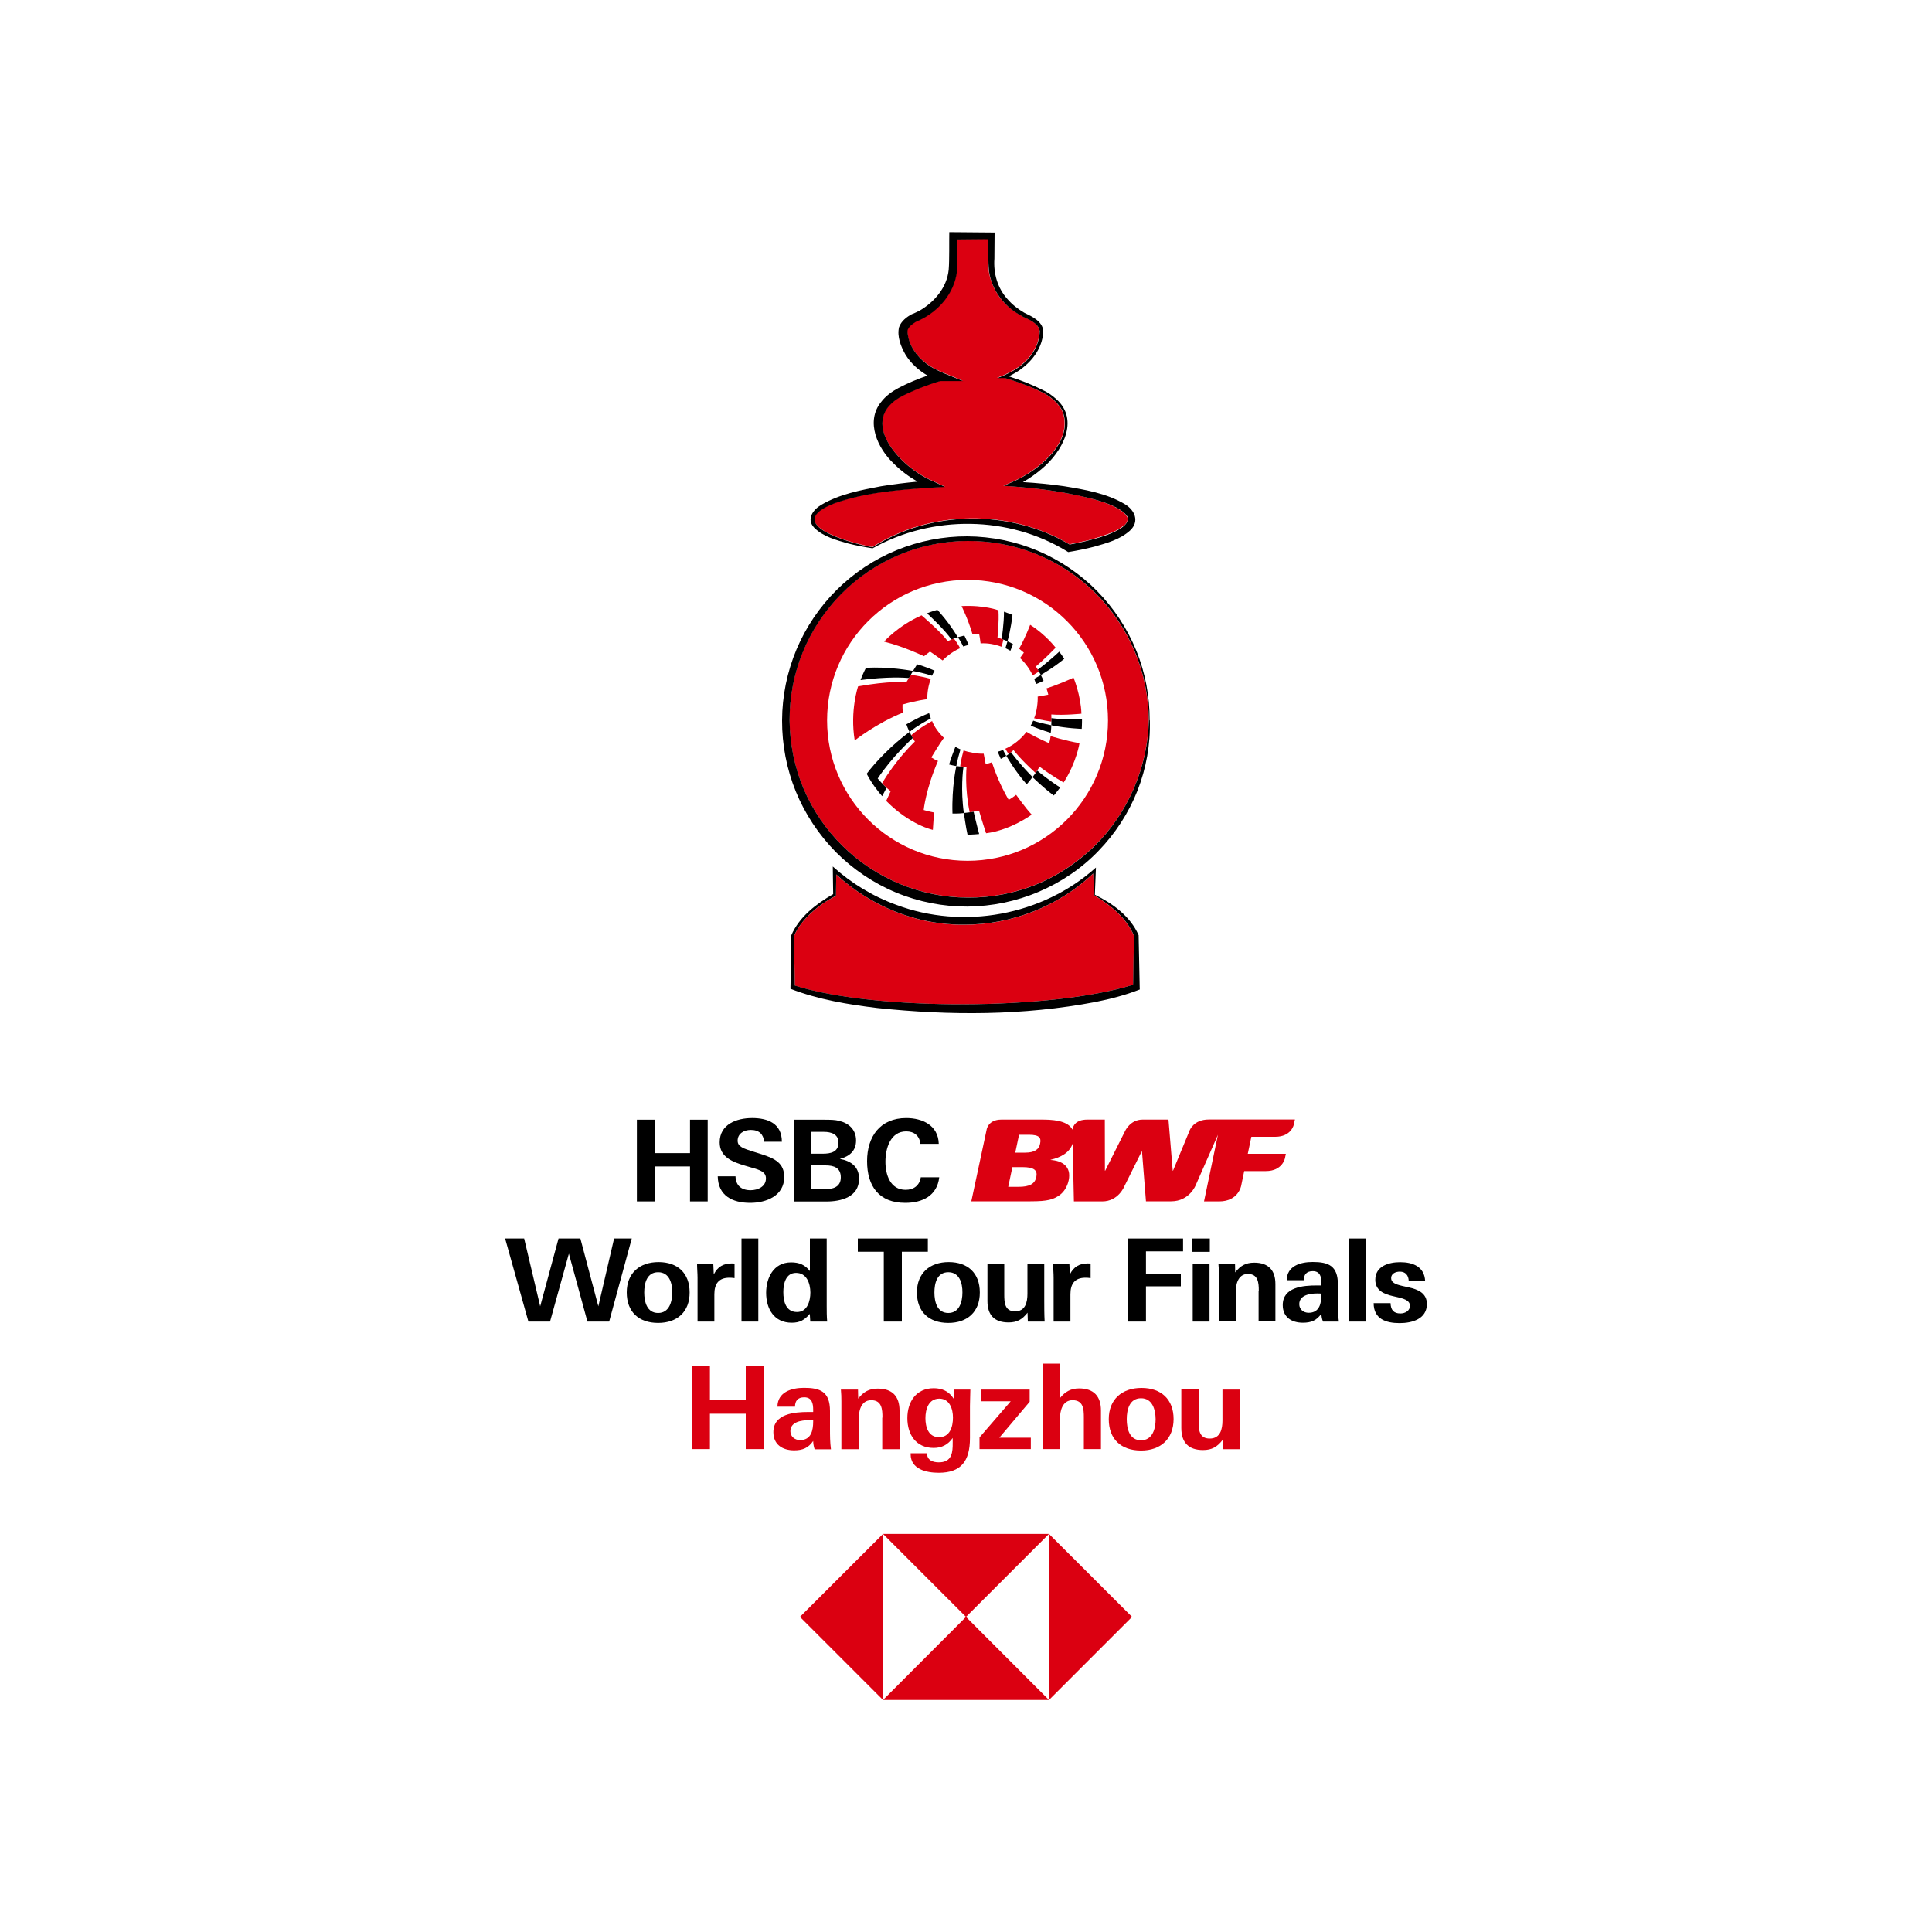 <?xml version="1.0" encoding="utf-8"?>
<!-- Generator: Adobe Illustrator 28.0.0, SVG Export Plug-In . SVG Version: 6.00 Build 0)  -->
<svg version="1.1" id="Layer_1" xmlns="http://www.w3.org/2000/svg" xmlns:xlink="http://www.w3.org/1999/xlink" x="0px" y="0px"
	 viewBox="0 0 200 200" style="enable-background:new 0 0 200 200;" xml:space="preserve">
<style type="text/css">
	.st0{fill:#FFFFFF;}
	.st1{fill:none;}
	.st2{fill:#DB0011;}
</style>
<rect class="st0" width="200" height="200"/>
<g>
	<rect x="28.27" y="0" class="st1" width="143.45" height="200"/>
	<g>
		<g>
			<rect x="91.41" y="158.79" class="st0" width="17.19" height="17.19"/>
			<g>
				<polygon class="st2" points="117.19,167.38 108.59,158.79 108.59,175.98 				"/>
			</g>
			<g>
				<polygon class="st2" points="100,167.38 108.59,158.79 91.41,158.79 				"/>
			</g>
			<g>
				<polygon class="st2" points="82.81,167.38 91.41,175.98 91.41,158.79 				"/>
			</g>
			<g>
				<polygon class="st2" points="100,167.38 91.41,175.98 108.59,175.98 				"/>
			</g>
		</g>
		<g>
			<g>
				<path class="st2" d="M100.55,124.36h6.13c1.8,0,2.37-0.19,3.02-0.65c0.44-0.32,0.79-0.87,0.93-1.53c0.3-1.46-0.71-2.03-1.87-2.1
					v-0.02c1.05-0.25,1.95-0.72,2.28-1.67l0.13,5.98h2.93c1.68,0,2.29-1.56,2.29-1.56l1.79-3.6h0.04l0.41,5.15h2.61
					c1.89,0,2.54-1.67,2.54-1.67l2.3-5.22l-1.44,6.9h1.56c2.02,0,2.29-1.64,2.29-1.64l0.31-1.5h2.24c1.73,0,1.98-1.34,1.98-1.34
					l0.09-0.45h-3.94l0.37-1.76h2.47c1.69,0,1.93-1.28,1.93-1.28l0.11-0.51h-7.28h-0.37h-1.27c-1.6,0-1.99,1.16-1.99,1.16
					l-1.71,4.14h-0.03l-0.44-5.29h-2.69c-1.29,0-1.81,1.2-1.81,1.2l-2.05,4.09h-0.03l-0.01-5.29h-1.82c-1.21,0-1.47,0.66-1.53,1.04
					c-0.35-0.68-1.31-1.04-3.03-1.04h-4.33c-1.41,0-1.53,1.07-1.53,1.07L100.55,124.36z M105.1,119.32l0.39-1.85h1.03
					c1.09,0,1.28,0.32,1.15,0.92c-0.11,0.56-0.52,0.93-1.53,0.93H105.1z M104.37,122.86l0.43-2.04h1.04c1.21,0,1.58,0.32,1.44,1.02
					c-0.15,0.7-0.66,1.02-1.87,1.02H104.37z"/>
			</g>
			<polygon points="71.43,120.75 67.77,120.75 67.77,124.37 65.93,124.37 65.93,115.91 67.77,115.91 67.77,119.37 71.43,119.37 
				71.43,115.91 73.26,115.91 73.26,124.37 71.43,124.37 			"/>
			<path d="M77.66,124.52c-1.83,0-3.32-0.73-3.36-2.75h1.84c0.02,0.9,0.55,1.44,1.56,1.44c0.75,0,1.59-0.37,1.59-1.22
				c0-0.66-0.57-0.87-1.52-1.13l-0.61-0.18c-1.33-0.39-2.66-0.9-2.66-2.42c0-1.88,1.75-2.52,3.36-2.52c1.65,0,3.07,0.57,3.08,2.45
				H79.1c-0.07-0.77-0.51-1.22-1.38-1.22c-0.68,0-1.36,0.36-1.36,1.11c0,0.62,0.56,0.81,1.76,1.18l0.7,0.22
				c1.45,0.46,2.36,0.96,2.36,2.36C81.19,123.79,79.32,124.52,77.66,124.52"/>
			<path d="M82.22,115.91h2.94c0.92,0,1.3,0.02,1.66,0.11c1.03,0.23,1.8,0.9,1.8,2.04c0,1.09-0.69,1.65-1.68,1.91
				c1.15,0.21,1.99,0.8,1.99,2.05c0,1.92-1.9,2.36-3.38,2.36h-3.32V115.91z M85.17,119.43c0.81,0,1.63-0.16,1.63-1.15
				c0-0.88-0.77-1.11-1.51-1.11H84v2.26H85.17z M85.34,123.11c0.85,0,1.7-0.2,1.7-1.23c0-1.01-0.73-1.24-1.59-1.24H84v2.47H85.34z"
				/>
			<path d="M93.71,124.52c-2.73,0-3.95-1.74-3.95-4.32c0-2.55,1.36-4.46,4.05-4.46c1.68,0,3.32,0.75,3.37,2.67h-1.9
				c-0.09-0.84-0.65-1.29-1.47-1.29c-1.65,0-2.15,1.78-2.15,3.14c0,1.35,0.5,2.91,2.09,2.91c0.83,0,1.44-0.44,1.57-1.3h1.91
				C97.01,123.8,95.47,124.52,93.71,124.52"/>
		</g>
		<g>
			<polygon points="60.81,136.81 58.89,129.78 56.94,136.81 54.7,136.81 52.29,128.21 54.26,128.21 55.92,135.23 57.82,128.21 
				60.08,128.21 61.94,135.23 63.57,128.21 65.4,128.21 63.06,136.81 			"/>
			<path d="M68.13,136.95c-2,0-3.25-1.14-3.25-3.16c0-2,1.34-3.14,3.29-3.14c1.97,0,3.22,1.14,3.22,3.14
				C71.4,135.79,70.11,136.95,68.13,136.95 M68.13,131.7c-1.17,0-1.44,1.14-1.44,2.1c0,0.95,0.27,2.12,1.44,2.12
				c1.15,0,1.46-1.17,1.46-2.12C69.6,132.84,69.29,131.7,68.13,131.7"/>
			<path d="M75.51,132.27c-1.12,0-1.56,0.64-1.56,1.71v2.83h-1.74v-4.53c0-0.48-0.05-0.96-0.05-1.46h1.68l0.05,1.11
				c0.39-0.79,0.99-1.14,1.86-1.14c0.1,0,0.18,0,0.29,0.01v1.51C75.84,132.28,75.67,132.27,75.51,132.27"/>
			<rect x="76.76" y="128.21" width="1.74" height="8.6"/>
			<path d="M83.83,136.01c-0.54,0.63-1.02,0.92-1.87,0.92c-1.83,0-2.65-1.44-2.65-3.1c0-1.51,0.74-3.15,2.59-3.15
				c0.83,0,1.43,0.25,1.94,0.9v-3.37h1.74v6.99c0,0.52,0,1.07,0.05,1.61h-1.75L83.83,136.01z M82.41,131.77
				c-1.07,0-1.32,1.11-1.32,1.99c0,0.95,0.25,2.06,1.42,2.06c1.07,0,1.38-1.15,1.38-2.02C83.88,132.85,83.51,131.77,82.41,131.77"/>
			<polygon points="93.36,136.81 91.49,136.81 91.49,129.58 88.8,129.58 88.8,128.21 96.05,128.21 96.05,129.58 93.36,129.58 			"/>
			<path d="M98.17,136.95c-2,0-3.25-1.14-3.25-3.16c0-2,1.34-3.14,3.29-3.14c1.97,0,3.22,1.14,3.22,3.14
				C101.44,135.79,100.15,136.95,98.17,136.95 M98.17,131.7c-1.17,0-1.44,1.14-1.44,2.1c0,0.95,0.27,2.12,1.44,2.12
				c1.15,0,1.46-1.17,1.46-2.12C99.64,132.84,99.33,131.7,98.17,131.7"/>
			<path d="M106.37,135.89c-0.54,0.69-1.08,1.01-1.96,1.01c-1.48,0-2.19-0.77-2.19-2.21v-3.88h1.74V134c0,0.83,0.04,1.75,1.12,1.75
				c1.08,0,1.28-0.96,1.28-1.83v-3.1h1.74v3.78c0,0.74,0,1.46,0.04,2.21h-1.74L106.37,135.89z"/>
			<path d="M112.37,132.27c-1.12,0-1.56,0.64-1.56,1.71v2.83h-1.74v-4.53c0-0.48-0.05-0.96-0.05-1.46h1.68l0.05,1.11
				c0.39-0.79,0.99-1.14,1.86-1.14c0.1,0,0.18,0,0.29,0.01v1.51C112.71,132.28,112.54,132.27,112.37,132.27"/>
			<polygon points="118.63,131.84 122.24,131.84 122.24,133.16 118.63,133.16 118.63,136.81 116.8,136.81 116.8,128.21 
				122.47,128.21 122.47,129.54 118.63,129.54 			"/>
			<path d="M123.43,128.21h1.81v1.38h-1.81V128.21z M123.47,130.8h1.74v6.01h-1.74V130.8z"/>
			<path d="M130.31,133.63c0-0.83-0.06-1.75-1.13-1.75c-1.09,0-1.26,1.22-1.26,1.9v3.02h-1.74v-4.82c0-0.38-0.01-0.77-0.05-1.18
				h1.72l0.02,0.92c0.53-0.69,1.09-1.01,1.97-1.01c1.46,0,2.19,0.78,2.19,2.21v3.88h-1.74V133.63z"/>
			<path d="M136.79,135.99c-0.49,0.71-1.07,0.94-1.91,0.94c-1.17,0-2.09-0.57-2.09-1.83c0-1.87,2.13-2.03,3.52-2.03h0.49v-0.23
				c0-0.63-0.13-1.25-0.9-1.25c-0.67,0-0.93,0.38-0.93,0.94h-1.77c0.02-1.48,1.42-1.89,2.68-1.89c1.62,0,2.62,0.37,2.62,2.33v1.78
				c0,0.68,0,1.36,0.1,2.06h-1.64C136.84,136.54,136.8,136.28,136.79,135.99 M136.79,133.91c-0.17,0-0.29-0.01-0.45-0.01
				c-0.74,0-1.84,0.17-1.84,1.11c0,0.55,0.45,0.89,0.97,0.89c1.12,0,1.32-0.97,1.32-1.88V133.91z"/>
			<rect x="139.62" y="128.21" width="1.74" height="8.6"/>
			<path d="M144.89,136.97c-1.42,0-2.69-0.43-2.69-2.07h1.75c0.02,0.69,0.31,1.07,1.02,1.07c0.48,0,0.99-0.27,0.99-0.8
				c0-0.45-0.43-0.68-1.14-0.85l-0.65-0.15c-0.89-0.21-1.8-0.57-1.8-1.69c0-1.43,1.43-1.82,2.57-1.82c1.32,0,2.51,0.46,2.59,1.94
				h-1.7c-0.02-0.57-0.33-0.96-0.92-0.96c-0.42,0-0.9,0.19-0.9,0.67c0,0.45,0.43,0.64,1.15,0.81l0.68,0.15
				c0.93,0.21,1.87,0.58,1.87,1.72C147.71,136.55,146.17,136.97,144.89,136.97"/>
		</g>
		<g>
			<g>
				<path class="st2" d="M84.18,149.17c-0.5,0.73-1.1,0.97-1.97,0.97c-1.2,0-2.15-0.59-2.15-1.88c0-1.92,2.19-2.09,3.62-2.09h0.5
					v-0.23c0-0.65-0.13-1.29-0.93-1.29c-0.68,0-0.95,0.39-0.95,0.97h-1.82c0.02-1.52,1.46-1.95,2.75-1.95c1.66,0,2.69,0.38,2.69,2.4
					v1.84c0,0.7,0,1.39,0.1,2.12h-1.69C84.23,149.73,84.19,149.46,84.18,149.17 M84.18,147.03c-0.17,0-0.29-0.01-0.46-0.01
					c-0.76,0-1.9,0.17-1.9,1.14c0,0.56,0.47,0.92,1,0.92c1.15,0,1.36-1,1.36-1.93V147.03z"/>
			</g>
			<g>
				<path class="st2" d="M91.35,146.75c0-0.86-0.06-1.8-1.16-1.8c-1.13,0-1.3,1.26-1.3,1.96v3.11H87.1v-4.96
					c0-0.39-0.01-0.79-0.05-1.21h1.77l0.02,0.94c0.55-0.71,1.13-1.04,2.03-1.04c1.51,0,2.25,0.81,2.25,2.28v3.99h-1.79V146.75z"/>
			</g>
			<path class="st2" d="M100.41,145.56v3.3c0,2.42-0.94,3.6-3.24,3.6c-1.26,0-2.9-0.36-2.9-1.92v-0.1h1.69
				c0.01,0.72,0.6,0.94,1.22,0.94c1.16,0,1.41-0.72,1.44-1.66c0.01-0.28,0-0.56,0-0.86c-0.48,0.7-1.14,1.03-1.97,1.03
				c-1.82,0-2.72-1.38-2.72-3.08c0-1.7,0.91-3.1,2.73-3.1c0.88,0,1.57,0.32,2.06,1.08v-0.94h1.73
				C100.44,144.53,100.41,145.17,100.41,145.56 M97.24,144.79c-1.11,0-1.44,1.09-1.44,2.02c0,0.93,0.31,1.97,1.41,1.97
				c1.13,0,1.44-1.09,1.44-2.03C98.65,145.85,98.3,144.79,97.24,144.79"/>
			<g>
				<polygon class="st2" points="101.4,148.8 104.63,145.06 101.53,145.06 101.53,143.85 106.59,143.85 106.59,145.11 
					103.45,148.83 106.71,148.83 106.71,150.01 101.4,150.01 				"/>
			</g>
			<g>
				<path class="st2" d="M112.2,146.72c0-0.86-0.06-1.77-1.17-1.77c-1.11,0-1.3,1.24-1.3,1.87v3.19h-1.79v-8.85h1.79v3.57
					c0.53-0.67,1.14-1,1.98-1c1.51,0,2.26,0.81,2.26,2.29v3.99h-1.77V146.72z"/>
			</g>
			<path class="st2" d="M118.12,150.16c-2.06,0-3.34-1.17-3.34-3.25c0-2.06,1.38-3.23,3.39-3.23c2.03,0,3.32,1.18,3.32,3.23
				C121.48,148.96,120.15,150.16,118.12,150.16 M118.12,144.75c-1.2,0-1.48,1.18-1.48,2.17c0,0.98,0.28,2.18,1.48,2.18
				c1.19,0,1.51-1.2,1.51-2.18C119.62,145.93,119.3,144.75,118.12,144.75"/>
			<g>
				<path class="st2" d="M126.56,149.07c-0.55,0.71-1.11,1.04-2.02,1.04c-1.52,0-2.25-0.8-2.25-2.28v-3.99h1.79v3.28
					c0,0.86,0.04,1.8,1.15,1.8c1.11,0,1.32-0.99,1.32-1.88v-3.19h1.79v3.89c0,0.76,0,1.5,0.04,2.28h-1.79L126.56,149.07z"/>
			</g>
			<g>
				<polygon class="st2" points="77.2,146.35 73.49,146.35 73.49,150.01 71.63,150.01 71.63,141.44 73.49,141.44 73.49,144.95 
					77.2,144.95 77.2,141.44 79.06,141.44 79.06,150.01 77.2,150.01 				"/>
			</g>
		</g>
		<g>
			<g>
				<g>
					<path class="st2" d="M107.29,57.36c-2.26-0.92-4.69-1.38-7.13-1.37c-2.43,0.01-4.86,0.5-7.09,1.44
						c-2.24,0.94-4.28,2.32-5.99,4.05c-1.7,1.72-3.07,3.78-3.98,6.02c-0.92,2.24-1.38,4.65-1.37,7.07c0.02,2.41,0.51,4.82,1.44,7.04
						c0.93,2.22,2.31,4.24,4.02,5.93c3.41,3.39,8.16,5.37,12.97,5.37c2.4,0.02,4.81-0.43,7.04-1.33c2.24-0.9,4.28-2.26,6.02-3.93
						c3.49-3.36,5.58-8.15,5.7-13.07c-0.02-2.46-0.52-4.91-1.47-7.16c-0.95-2.26-2.35-4.32-4.09-6.04
						C111.62,59.65,109.55,58.28,107.29,57.36z"/>
				</g>
				<path d="M118.93,74.57c-0.02-2.46-0.52-4.91-1.47-7.16c-0.95-2.26-2.35-4.32-4.09-6.04c-1.74-1.72-3.82-3.09-6.07-4
					c-2.26-0.92-4.69-1.38-7.13-1.37c-2.43,0.01-4.86,0.5-7.09,1.44c-2.24,0.94-4.28,2.32-5.99,4.05c-1.7,1.72-3.07,3.78-3.98,6.02
					c-0.92,2.24-1.38,4.65-1.37,7.07c0.02,2.41,0.51,4.82,1.44,7.04c0.93,2.22,2.31,4.24,4.02,5.93c3.41,3.39,8.16,5.37,12.97,5.37
					c2.4,0.02,4.81-0.43,7.04-1.33c2.24-0.9,4.28-2.26,6.02-3.93C116.72,84.27,118.81,79.49,118.93,74.57h0.1
					c0.07,2.47-0.37,4.96-1.28,7.28c-0.92,2.32-2.3,4.45-4.05,6.25c-1.74,1.81-3.87,3.24-6.18,4.22c-2.32,0.99-4.83,1.5-7.36,1.53
					c-2.52,0.01-5.05-0.48-7.39-1.45c-2.34-0.97-4.47-2.41-6.25-4.2c-1.77-1.8-3.19-3.94-4.14-6.27c-0.95-2.33-1.43-4.85-1.42-7.36
					c0.01-2.51,0.52-5.02,1.49-7.33c0.97-2.31,2.4-4.43,4.18-6.19c1.78-1.76,3.9-3.17,6.22-4.11c2.31-0.95,4.81-1.43,7.3-1.42
					c2.49,0.02,4.98,0.52,7.27,1.49c2.29,0.97,4.39,2.39,6.13,4.15c1.74,1.77,3.13,3.87,4.07,6.17c0.94,2.29,1.4,4.77,1.39,7.24
					H118.93z"/>
			</g>
			<g>
				<path class="st2" d="M116.43,54.34c0.02-0.02,0.04-0.04,0.06-0.06c0.02-0.02,0.03-0.04,0.05-0.06c0.02-0.02,0.03-0.04,0.05-0.07
					c0.01-0.02,0.02-0.04,0.04-0.06c0.01-0.02,0.03-0.05,0.04-0.07c0.01-0.02,0.02-0.04,0.02-0.07c0.01-0.02,0.02-0.05,0.02-0.07
					c0.01-0.02,0.01-0.04,0.01-0.07c0-0.02,0.01-0.05,0.01-0.07c0-0.02,0-0.05,0-0.07c0-0.02,0-0.05,0-0.07c0-0.01,0-0.02-0.01-0.02
					c-0.01-0.02-0.03-0.05-0.04-0.07c-0.01-0.02-0.03-0.05-0.04-0.07c-0.02-0.02-0.04-0.05-0.05-0.07
					c-0.02-0.02-0.03-0.04-0.05-0.07c-0.02-0.02-0.04-0.05-0.06-0.07c-0.02-0.02-0.04-0.04-0.06-0.06
					c-0.02-0.02-0.05-0.04-0.07-0.07c-0.02-0.02-0.04-0.04-0.07-0.06c-0.03-0.02-0.05-0.04-0.08-0.06
					c-0.02-0.02-0.05-0.04-0.07-0.06c-0.03-0.02-0.06-0.04-0.09-0.06c-0.03-0.02-0.05-0.04-0.08-0.06c-0.03-0.02-0.06-0.04-0.1-0.06
					c-0.03-0.02-0.06-0.04-0.09-0.05c-0.03-0.02-0.07-0.04-0.1-0.06c-0.03-0.02-0.06-0.04-0.09-0.05c-0.04-0.02-0.07-0.04-0.11-0.06
					c-0.03-0.02-0.06-0.03-0.09-0.05c-0.04-0.02-0.08-0.04-0.12-0.06c-0.03-0.02-0.06-0.03-0.1-0.05c-0.04-0.02-0.08-0.04-0.12-0.05
					c-0.03-0.02-0.07-0.03-0.1-0.05c-0.04-0.02-0.08-0.03-0.12-0.05c-0.04-0.01-0.07-0.03-0.11-0.04c-0.04-0.02-0.08-0.03-0.13-0.05
					c-0.04-0.01-0.07-0.03-0.11-0.04c-0.04-0.02-0.09-0.03-0.13-0.05c-0.04-0.01-0.08-0.03-0.11-0.04
					c-0.04-0.02-0.09-0.03-0.13-0.04c-0.04-0.01-0.08-0.03-0.12-0.04c-0.04-0.01-0.09-0.03-0.13-0.04
					c-0.04-0.01-0.08-0.03-0.12-0.04c-0.05-0.01-0.09-0.03-0.14-0.04c-0.04-0.01-0.08-0.02-0.12-0.04
					c-0.05-0.01-0.09-0.03-0.14-0.04c-0.04-0.01-0.08-0.02-0.12-0.03c-0.05-0.01-0.09-0.02-0.14-0.04
					c-0.04-0.01-0.08-0.02-0.12-0.03c-0.05-0.01-0.09-0.02-0.14-0.04c-0.04-0.01-0.08-0.02-0.12-0.03
					c-0.04-0.01-0.08-0.02-0.13-0.03c-0.04-0.01-0.09-0.02-0.13-0.03c-0.04-0.01-0.08-0.02-0.11-0.03
					c-0.05-0.01-0.09-0.02-0.14-0.03c-0.04-0.01-0.08-0.02-0.12-0.03c-0.04-0.01-0.08-0.02-0.13-0.03
					c-0.04-0.01-0.08-0.02-0.12-0.03c-0.04-0.01-0.08-0.02-0.12-0.03c-0.07-0.02-0.14-0.03-0.21-0.04c-0.01,0-0.02,0-0.02,0
					c-0.04-0.01-0.09-0.02-0.13-0.03c-0.11-0.02-0.22-0.05-0.33-0.07c-0.02,0-0.04-0.01-0.06-0.01c-0.09-0.02-0.18-0.04-0.27-0.05
					c-0.1-0.02-0.19-0.04-0.28-0.05c-0.13-0.02-0.25-0.05-0.35-0.07c-2.02-0.36-4.11-0.55-6.17-0.7l0.96-0.42
					c2.54-1.11,6.2-3.96,5.21-7.1c-0.34-0.99-1.49-1.85-2.23-2.18c-0.13-0.07-0.27-0.13-0.41-0.2c-0.06-0.03-0.13-0.06-0.19-0.09
					c-0.09-0.04-0.18-0.08-0.27-0.12c-0.07-0.03-0.14-0.06-0.2-0.09c-0.09-0.04-0.18-0.08-0.27-0.11c-0.07-0.03-0.14-0.06-0.21-0.08
					c-0.09-0.04-0.18-0.07-0.27-0.11c-0.07-0.03-0.14-0.05-0.21-0.08c-0.09-0.03-0.18-0.07-0.27-0.1c-0.07-0.03-0.14-0.05-0.21-0.07
					c-0.09-0.03-0.18-0.06-0.26-0.09c-0.07-0.02-0.13-0.05-0.2-0.07c-0.09-0.03-0.17-0.06-0.26-0.08c-0.06-0.02-0.12-0.04-0.18-0.06
					c-0.12-0.04-0.24-0.08-0.36-0.11c-0.02-0.01-0.04-0.01-0.05-0.01c0,0-0.01,0-0.01,0l-0.76,0c1.48-0.55,2.97-1.39,3.78-2.79
					c0.38-0.63,0.61-1.36,0.61-2.09c-0.08-0.54-0.58-0.88-1.04-1.14c0.14,0.06-0.76-0.35-0.72-0.34c0,0-0.08-0.06-0.1-0.07
					c-0.03-0.01-0.05-0.03-0.08-0.04c-0.05-0.03-0.11-0.06-0.16-0.09c-0.06-0.03-0.12-0.07-0.17-0.1c-0.05-0.03-0.1-0.06-0.15-0.1
					c-0.06-0.04-0.11-0.07-0.17-0.11c-0.05-0.03-0.1-0.07-0.15-0.11c-0.05-0.04-0.11-0.08-0.16-0.12c-0.05-0.04-0.1-0.08-0.14-0.11
					c-0.05-0.04-0.1-0.09-0.15-0.13c-0.05-0.04-0.09-0.08-0.14-0.12c-0.05-0.05-0.1-0.09-0.15-0.14c-0.04-0.04-0.09-0.09-0.13-0.13
					c-0.05-0.05-0.09-0.1-0.14-0.15c-0.04-0.05-0.08-0.09-0.12-0.14c-0.04-0.05-0.09-0.11-0.13-0.16c-0.04-0.05-0.08-0.09-0.11-0.14
					c-0.04-0.06-0.08-0.11-0.12-0.17c-0.03-0.05-0.07-0.1-0.1-0.15c-0.04-0.06-0.07-0.12-0.11-0.18c-0.03-0.05-0.06-0.1-0.09-0.15
					c-0.03-0.06-0.07-0.12-0.1-0.19c-0.03-0.05-0.06-0.1-0.08-0.16c-0.03-0.06-0.06-0.13-0.09-0.19c-0.02-0.05-0.05-0.1-0.07-0.16
					c-0.03-0.07-0.05-0.14-0.08-0.21c-0.02-0.05-0.04-0.1-0.06-0.16c-0.02-0.07-0.05-0.15-0.07-0.22c-0.01-0.05-0.03-0.1-0.04-0.15
					c-0.02-0.08-0.04-0.17-0.06-0.25c-0.01-0.04-0.02-0.08-0.03-0.13c-0.02-0.13-0.04-0.25-0.06-0.38
					c-0.08-0.76-0.06-2.27-0.07-3.22l-3.21,0.03l0.01,1.97c0.02,0.82-0.02,1.68-0.29,2.46c-0.52,1.6-1.74,2.9-3.19,3.71
					c-0.01,0.01-0.02,0.02-0.04,0.03c-0.01,0.01-0.02,0.01-0.04,0.01c-0.24,0.14-0.48,0.25-0.73,0.35c-0.36,0.22-0.7,0.46-0.84,0.83
					c-0.04,0.09-0.02,0.24-0.01,0.33c0.12,1.24,0.89,2.35,1.87,3.11c0.9,0.76,2.8,1.39,3.88,1.86l-0.8,0c-0.01,0-0.01,0-0.02,0
					c-0.12,0-0.25,0-0.37,0c-0.12,0-0.25,0-0.37,0c-0.09,0-0.18,0-0.27,0l-0.38,0c-0.02,0-0.04,0-0.06,0c0,0,0,0,0,0l-0.06,0
					c-0.02,0-0.04,0-0.06,0.01c-0.31,0.09-0.62,0.19-0.93,0.29c-0.04,0.01-0.09,0.03-0.13,0.05c-0.26,0.09-0.53,0.19-0.79,0.29
					c-0.05,0.02-0.1,0.04-0.15,0.06c-0.28,0.11-0.56,0.23-0.84,0.35c-0.06,0.03-0.12,0.05-0.18,0.08c-0.28,0.13-0.56,0.26-0.83,0.4
					c-4.86,2.48-0.27,7.4,3.02,8.8c0,0,1.36,0.64,1.36,0.64l-1.49,0.08c-3.35,0.21-6.79,0.5-9.97,1.62c-5.55,2.14,1.6,4.1,3.94,4.55
					c6.04-3.88,14.24-3.95,20.41-0.29c0.07-0.01,0.15-0.03,0.24-0.05c0.02,0,0.04-0.01,0.07-0.01c0.01,0,0.02,0,0.03-0.01
					c0.11-0.02,0.22-0.04,0.34-0.07c0.02,0,0.04-0.01,0.06-0.01c0.05-0.01,0.1-0.02,0.15-0.03c0.03-0.01,0.06-0.01,0.09-0.02
					c0.04-0.01,0.08-0.02,0.13-0.03c0.02,0,0.04-0.01,0.06-0.01c0.05-0.01,0.11-0.02,0.16-0.04c0.03-0.01,0.07-0.02,0.1-0.02
					c0.05-0.01,0.09-0.02,0.14-0.03c0.04-0.01,0.09-0.02,0.14-0.03c0.04-0.01,0.07-0.02,0.11-0.03c0.04-0.01,0.09-0.02,0.14-0.03
					c0.04-0.01,0.08-0.02,0.12-0.03c0.04-0.01,0.08-0.02,0.12-0.03c0.04-0.01,0.09-0.02,0.13-0.04c0.04-0.01,0.08-0.02,0.12-0.03
					c0.05-0.01,0.09-0.02,0.13-0.04c0.04-0.01,0.08-0.02,0.12-0.04c0.05-0.01,0.09-0.03,0.14-0.04c0.04-0.01,0.08-0.02,0.12-0.04
					c0.05-0.01,0.09-0.03,0.14-0.04c0.04-0.01,0.08-0.02,0.12-0.04c0.05-0.02,0.1-0.03,0.14-0.05c0.04-0.01,0.08-0.03,0.11-0.04
					c0.05-0.02,0.09-0.03,0.14-0.05c0.04-0.01,0.08-0.03,0.11-0.04c0.05-0.02,0.09-0.03,0.14-0.05c0.04-0.01,0.07-0.03,0.11-0.04
					c0.05-0.02,0.09-0.04,0.14-0.05c0.04-0.01,0.07-0.03,0.11-0.04c0.04-0.02,0.09-0.03,0.13-0.05c0.04-0.02,0.07-0.03,0.11-0.05
					c0.04-0.02,0.08-0.03,0.11-0.05c0.04-0.02,0.07-0.03,0.11-0.05c0.04-0.02,0.07-0.04,0.11-0.05c0.03-0.02,0.06-0.03,0.1-0.05
					c0.04-0.02,0.07-0.04,0.11-0.06c0.03-0.02,0.06-0.04,0.09-0.05c0.03-0.02,0.07-0.04,0.1-0.06c0.03-0.02,0.06-0.04,0.08-0.06
					c0.03-0.02,0.06-0.04,0.09-0.06c0.03-0.02,0.05-0.04,0.08-0.06c0.03-0.02,0.06-0.04,0.08-0.06c0.02-0.02,0.04-0.04,0.07-0.06
					c0.02-0.02,0.05-0.04,0.07-0.06C116.39,54.38,116.41,54.36,116.43,54.34z"/>
			</g>
			<g>
				<path class="st2" d="M117.3,101.94c0.05-1.61,0.03-3.76,0.12-4.99c-0.76-1.9-2.45-3.23-4.16-4.28
					c-0.03-0.73-0.06-1.48-0.09-2.24c-3.55,3.37-8.43,5.3-13.33,5.3c-4.88,0.06-9.7-1.91-13.27-5.2l-0.03,2.12l0,0.09
					c-1.76,0.87-3.66,2.49-4.33,4.13c-0.02,1.49,0.06,3.61,0.07,5.16C90.59,104.66,108.93,104.58,117.3,101.94z"/>
			</g>
			<path d="M116.46,52.2c-1.92-1.15-4.19-1.52-6.33-1.87c-1.41-0.2-2.83-0.34-4.24-0.42c0.69-0.39,1.34-0.85,1.95-1.37
				c2.08-1.72,3.98-5.04,1.49-7.24c-0.43-0.38-0.91-0.72-1.43-0.94l0.03,0.01c-1.13-0.57-2.3-1.03-3.51-1.41
				c1.87-0.87,3.53-2.57,3.58-4.72c-0.11-0.99-1.15-1.47-1.94-1.85l-0.04-0.02c-0.65-0.38-1.25-0.85-1.73-1.41
				c-1.03-1.14-1.46-2.66-1.35-4.18c0-0.25,0.02-2.53,0.02-2.71c-0.49-0.01-4.2-0.03-4.69-0.04c-0.02,1,0.02,2.89-0.06,3.88
				c-0.18,1.85-1.47,3.35-3.03,4.26l-0.11,0.05c-0.22,0.09-0.43,0.23-0.67,0.3c-0.53,0.28-1.11,0.72-1.33,1.35
				c-0.23,0.96,0.19,2.01,0.66,2.83c0.56,0.92,1.37,1.64,2.29,2.18C95,39.23,94,39.65,93.02,40.16c-0.67,0.36-1.33,0.82-1.82,1.47
				c-1.62,2.02-0.35,4.78,1.3,6.34c0.74,0.75,1.58,1.37,2.48,1.89c-1.27,0.12-2.53,0.27-3.79,0.48c-2.1,0.4-4.29,0.81-6.17,1.92
				c-0.84,0.49-1.58,1.47-0.74,2.36c0.95,0.95,2.29,1.28,3.52,1.64c0.83,0.21,1.66,0.37,2.53,0.5c6.18-3.47,14.1-3.39,20.14,0.32
				l0.11,0.07c0.91-0.15,1.81-0.33,2.7-0.56c1.29-0.37,2.65-0.73,3.69-1.66C118.02,53.96,117.44,52.79,116.46,52.2z M110.73,56.37
				c-6.17-3.66-14.37-3.59-20.41,0.29c-2.33-0.45-9.48-2.4-3.94-4.55c3.17-1.12,6.62-1.41,9.97-1.62l1.49-0.08
				c0,0-1.36-0.64-1.36-0.64c-3.29-1.4-7.88-6.32-3.02-8.8c0.19-0.1,0.38-0.19,0.58-0.28c0.19-0.09,0.39-0.18,0.59-0.26
				c0.2-0.09,0.4-0.17,0.6-0.25c0.2-0.08,0.4-0.16,0.61-0.23c0.2-0.07,0.41-0.15,0.61-0.22c0.2-0.07,0.41-0.13,0.62-0.2
				c0.06-0.02,0.11-0.03,0.17-0.05c0.05-0.01,0.1-0.03,0.15-0.03c0.02,0,0.04,0,0.05,0c0.03,0,0.06,0,0.1,0c0.09,0,0.18,0,0.27,0
				c0.11,0,0.22,0,0.34,0c0.12,0,0.25,0,0.37,0c0.12,0,0.25,0,0.37,0c0.11,0,0.23,0,0.34,0c0.09,0,0.18,0,0.27,0
				c0.06,0,0.11,0,0.17,0c0.01,0,0.03,0,0.04,0c-1.09-0.47-2.98-1.1-3.88-1.86c-0.98-0.76-1.75-1.87-1.87-3.11
				c-0.01-0.09-0.03-0.24,0.01-0.33c0.14-0.37,0.48-0.61,0.84-0.83c0.25-0.1,0.49-0.22,0.73-0.35c0.01-0.01,0.03-0.01,0.04-0.01
				c0.02-0.01,0.03-0.02,0.04-0.03c1.45-0.81,2.66-2.11,3.19-3.71c0.28-0.78,0.32-1.64,0.29-2.46l-0.01-1.97l3.21-0.03
				c0.01,0.95-0.01,2.47,0.07,3.22c0.23,2.01,1.62,3.83,3.4,4.73c0.02,0.01,0.1,0.07,0.1,0.07c-0.03-0.01,0.86,0.4,0.72,0.34
				c0.46,0.26,0.96,0.6,1.04,1.14c-0.01,0.73-0.23,1.46-0.61,2.09c-0.81,1.4-2.3,2.24-3.78,2.79c0.05,0,0.09,0,0.14,0
				c0.1,0,0.2,0,0.3,0c0.09,0,0.17,0,0.26,0c0.04,0,0.09-0.01,0.13,0.01c0.03,0.01,0.06,0.02,0.1,0.03c0.07,0.02,0.13,0.04,0.2,0.06
				c0.14,0.04,0.28,0.09,0.42,0.13c0.15,0.05,0.29,0.1,0.44,0.15c0.15,0.05,0.3,0.11,0.45,0.16c0.15,0.06,0.31,0.11,0.46,0.17
				c0.15,0.06,0.31,0.12,0.46,0.18c0.15,0.06,0.3,0.13,0.45,0.19c0.15,0.06,0.29,0.13,0.43,0.2c0.12,0.06,0.24,0.11,0.36,0.17
				c0.74,0.33,1.89,1.18,2.23,2.18c0.99,3.14-2.67,5.99-5.21,7.1l-0.96,0.42c2.06,0.14,4.14,0.34,6.17,0.7
				c1.71,0.34,5.86,1.04,6.69,2.58c0.01,0.01,0.01,0.02,0.01,0.03C116.91,55.14,112.16,56.11,110.73,56.37z"/>
			<path d="M117.98,102.19c-0.03-1.79-0.08-3.59-0.11-5.38c-0.86-1.96-2.68-3.28-4.53-4.19c0.04-0.96,0.08-1.88,0.11-2.81
				c-5.54,4.97-13.74,6.47-20.69,3.85c-2.4-0.87-4.64-2.23-6.55-3.96c0.01,0.17,0.02,2.36,0.04,2.86c-1.77,1.02-3.51,2.34-4.34,4.27
				c0,1.57-0.05,3.77-0.08,5.37l0,0.16c2.9,1.12,5.95,1.62,9,1.99c7.49,0.79,15.12,0.79,22.54-0.62c1.56-0.31,3.12-0.71,4.62-1.3
				L117.98,102.19z M82.28,102.02c-0.01-1.56-0.1-3.67-0.07-5.16c0.67-1.64,2.57-3.26,4.33-4.13l0-0.09l0.03-2.12
				c3.57,3.29,8.39,5.26,13.27,5.2c4.9,0,9.78-1.93,13.33-5.3c0.02,0.76,0.06,1.51,0.09,2.24c1.72,1.05,3.41,2.38,4.16,4.28
				c-0.09,1.19-0.08,3.22-0.12,4.81c0,0.06,0,0.13-0.01,0.19C108.93,104.58,90.59,104.66,82.28,102.02z"/>
			<g>
				<path class="st0" d="M114.7,74.57c0-8.03-6.51-14.54-14.54-14.54c-8.03,0-14.54,6.51-14.54,14.54c0,8.03,6.51,14.54,14.54,14.54
					C108.19,89.11,114.7,82.6,114.7,74.57"/>
				<g>
					<g>
						<g>
							<path class="st2" d="M98.49,66.2C98.49,66.2,98.49,66.2,98.49,66.2c-0.1,0.04-0.23,0.1-0.38,0.17
								c-0.69-0.95-2.71-2.67-2.71-2.67c-2.46,1.09-3.88,2.72-3.88,2.72c2.08,0.52,4.13,1.51,4.13,1.51
								c0.22-0.18,0.43-0.34,0.62-0.48c0.1,0.06,0.63,0.42,1.31,0.92c0.25-0.27,0.94-0.89,1.81-1.27c-0.01-0.03-0.18-0.37-0.63-0.99
								C98.65,66.14,98.55,66.17,98.49,66.2L98.49,66.2z"/>
						</g>
						<g>
							<path class="st2" d="M96.36,70.28c-1.2-0.33-2.08-0.42-2.08-0.42c-0.05,0.09-0.12,0.21-0.19,0.32
								c-0.13,0.22-0.25,0.42-0.25,0.42c0,0-1.86-0.12-5.01,0.45c0,0-0.86,2.51-0.35,5.6c0,0,2.21-1.76,4.99-2.88
								c0,0-0.06-0.31-0.04-0.84c1.47-0.42,2.47-0.54,2.57-0.55C95.97,71.77,96.1,70.95,96.36,70.28z"/>
						</g>
						<g>
							<path class="st2" d="M96.49,74.64c-0.02,0.01-1.27,0.68-2.16,1.47l0.16,0.29c0.07,0.13,0.14,0.25,0.22,0.36
								c-0.25,0.24-1.97,1.92-3.4,4.32c0,0,0.16,0.19,0.47,0.47c0.12,0.11,0.26,0.23,0.42,0.36l-0.46,1c2.49,2.52,4.83,3,4.83,3
								l0.12-1.8c-0.66-0.13-1.07-0.26-1.07-0.26c0,0,0.21-2.14,1.48-5.08c0,0-0.26-0.08-0.69-0.36c0.02-0.03,0.85-1.42,1.3-2.03
								C97.18,75.87,96.72,75.25,96.49,74.64z"/>
						</g>
						<g>
							<path class="st2" d="M105.19,82.28c-0.24,0.19-0.5,0.36-0.77,0.52c-0.03-0.06-1.02-1.65-1.74-3.89c0,0-0.23,0.09-0.64,0.2
								c-0.03-0.14-0.16-0.82-0.21-1.09c-0.6,0.04-1.65-0.16-2.08-0.34c-0.01,0.03-0.28,0.98-0.35,1.66l0,0c0,0,0.05,0.01,0.15,0.01
								c0.07,0.01,0.13,0.01,0.18,0.01c0.01,0,0.22,0.01,0.33,0.01c-0.01,0.11-0.21,2.2,0.32,4.71c0,0,0.21-0.03,0.3-0.04
								c0.04-0.01,0.07-0.01,0.11-0.02c0.23-0.04,0.47-0.08,0.56-0.1c0.3,1.07,0.73,2.34,0.73,2.34c2.57-0.33,4.72-1.93,4.72-1.93
								C106.19,83.69,105.19,82.28,105.19,82.28z"/>
						</g>
						<g>
							<path class="st2" d="M111.95,73.88c-0.07-1.95-0.82-3.73-0.82-3.73c-1.69,0.78-2.8,1.11-2.8,1.11
								c0.07,0.2,0.13,0.42,0.19,0.65l-1.1,0.2c0.03,0.51-0.09,1.61-0.37,2.24c0.63,0.17,1.79,0.35,1.79,0.35c0-0.12,0-0.24,0-0.35
								c0-0.13-0.01-0.26-0.01-0.39C110.14,74.07,111.95,73.88,111.95,73.88z"/>
						</g>
						<g>
							<path class="st2" d="M106.64,64.68c0,0-0.48,1.29-1.14,2.47l0.49,0.41l-0.4,0.56c0.45,0.4,1.02,1.13,1.31,1.8
								c0.09-0.05,0.21-0.13,0.31-0.19c0.19-0.11,0.34-0.21,0.34-0.21c-0.04-0.07-0.08-0.13-0.11-0.19
								c-0.07-0.11-0.13-0.22-0.21-0.33c0.03-0.03,0.97-0.83,2.05-1.95C109.27,67.04,108.25,65.69,106.64,64.68z"/>
						</g>
						<g>
							<path class="st2" d="M103.69,66.95l0.18-0.74l0,0c0,0-0.06-0.03-0.18-0.07c0,0,0,0,0,0c-0.11-0.04-0.25-0.09-0.43-0.15
								c0.02-0.17,0.17-1.59,0.1-2.81c0,0-1.45-0.56-3.82-0.44c0,0,0.67,1.33,1.14,2.94c0,0,0.23-0.03,0.69,0
								c0.02,0.1,0.1,0.51,0.14,0.92C102.3,66.56,102.94,66.69,103.69,66.95z"/>
						</g>
						<g>
							<path class="st2" d="M108.76,76.2c-0.02,0.22-0.08,0.47-0.15,0.73c-0.01,0-1.22-0.5-2.35-1.17
								c-0.57,0.75-1.32,1.36-2.19,1.75c0.12,0.2,0.34,0.56,0.34,0.56c0.09-0.06,0.17-0.13,0.25-0.2c0.15-0.12,0.26-0.22,0.26-0.22
								c0,0,0.72,0.96,2.28,2.36c0,0,0,0,0-0.01c0.07-0.09,0.13-0.17,0.16-0.23c0,0,0-0.01,0.01-0.01c0.07-0.1,0.15-0.23,0.25-0.39
								c1.3,0.98,2.49,1.63,2.49,1.63c1.34-2.1,1.64-4.07,1.64-4.07C110.28,76.68,108.76,76.2,108.76,76.2z"/>
						</g>
					</g>
					<g>
						<g>
							<g>
								<path d="M96.48,69.95c0.08-0.18,0.17-0.35,0.27-0.52c-0.28-0.13-0.92-0.4-1.8-0.66c0,0-0.26,0.38-0.44,0.69
									c-0.16-0.03-2.58-0.48-4.87-0.32c0,0-0.3,0.56-0.56,1.26c2.77-0.37,4.6-0.25,5.01-0.21l0,0c0.07-0.12,0.14-0.24,0.19-0.32
									c0.09-0.16,0.14-0.25,0.23-0.4C94.59,69.48,95.44,69.62,96.48,69.95z"/>
							</g>
							<path d="M91.31,81.09L91.31,81.09c-0.28-0.29-0.45-0.5-0.45-0.5c1.5-2.26,3.45-4.02,3.63-4.19l-0.16-0.29
								c-0.09-0.17-0.17-0.35-0.17-0.35c0.77-0.62,1.85-1.21,2.2-1.39c-0.07-0.18-0.13-0.36-0.18-0.55
								c-0.2,0.08-0.61,0.25-1.02,0.45c-0.57,0.28-1.33,0.71-1.33,0.71c0.08,0.24,0.17,0.46,0.32,0.79c-1.82,1.33-3.6,3.2-4.43,4.33
								c0.52,1.01,1.18,1.84,1.6,2.32l0.46-0.87c0,0,0,0,0,0C91.47,81.28,91.31,81.09,91.31,81.09z"/>
							<g>
								<path d="M99.74,79.37c-0.05,0-0.11-0.01-0.18-0.01c-0.09-0.01-0.15-0.01-0.15-0.01l0,0c-0.2-0.02-0.4-0.05-0.41-0.05
									c-0.01,0.04-0.49,2.16-0.4,4.92c0,0,0.58,0.02,1.18-0.05C99.43,81.77,99.69,79.69,99.74,79.37z"/>
								<path d="M98.9,77.31c-0.13,0.33-0.48,1.24-0.65,1.83c0,0,0.44,0.12,0.75,0.16c0.08-0.55,0.34-1.41,0.43-1.72
									C99.25,77.5,99.08,77.41,98.9,77.31z"/>
								<g>
									<path d="M101.36,86.33c0,0-0.33-1.24-0.57-2.3c-0.04,0.01-0.07,0.01-0.11,0.02c-0.09,0.01-0.3,0.04-0.3,0.04
										c-0.23,0.03-0.47,0.06-0.6,0.07c0,0,0.21,1.54,0.38,2.25c0,0,0.62-0.01,1.2-0.07L101.36,86.33z"/>
								</g>
							</g>
							<path d="M103.28,77.82c0.06,0.14,0.24,0.54,0.32,0.74c0,0,0.24-0.11,0.56-0.32c-0.02-0.03-0.26-0.46-0.33-0.61
								C103.66,77.71,103.47,77.77,103.28,77.82z"/>
							<g>
								<path d="M104.17,78.24c0.02,0.03,0.89,1.58,2.11,2.95c0,0,0.32-0.35,0.61-0.75c-1.36-1.37-2.12-2.42-2.23-2.57
									c-0.08,0.06-0.17,0.13-0.25,0.2C104.33,78.13,104.25,78.19,104.17,78.24z"/>
							</g>
							<path d="M106.7,75.12c1.1,0.46,2.07,0.74,2.07,0.74c0.06-0.45,0.06-0.78,0.06-0.78s-1.3-0.27-1.87-0.48
								C106.88,74.78,106.79,74.95,106.7,75.12z"/>
							<g>
								<g>
									<path d="M108.84,74.34c0,0.11,0,0.23,0,0.35c0,0.13,0,0.25-0.01,0.39c1.68,0.33,3.15,0.37,3.15,0.37
										c0.03-0.32,0.03-1.03,0.03-1.03C111.85,74.42,110.08,74.51,108.84,74.34z"/>
								</g>
							</g>
							<g>
								<g>
									<path d="M109.65,67.46c-1.1,1.03-2.16,1.82-2.22,1.86c0.04,0.06,0.07,0.13,0.11,0.19c0.07,0.12,0.14,0.24,0.21,0.36
										c0,0,1.28-0.73,2.42-1.67C110.17,68.21,109.97,67.87,109.65,67.46z"/>
								</g>
								<g>
									<path d="M107.06,70.27c0.07,0.18,0.13,0.36,0.18,0.55c0.1-0.04,0.53-0.21,0.79-0.34c0,0-0.13-0.32-0.28-0.6L107.06,70.27z"
										/>
								</g>
							</g>
							<path d="M104.29,66.39l-0.21,0.71c0.18,0.08,0.35,0.17,0.51,0.27c0.05-0.11,0.16-0.37,0.28-0.68
								C104.87,66.68,104.55,66.49,104.29,66.39z"/>
							<g>
								<g>
									<path d="M103.93,63.32c0.01,1.22-0.24,2.82-0.24,2.82c0,0,0,0,0,0c0.11,0.04,0.18,0.07,0.18,0.07l0,0
										c0,0,0.39,0.16,0.42,0.17c0.04-0.13,0.37-1.32,0.52-2.73C104.81,63.66,104.34,63.46,103.93,63.32z"/>
								</g>
							</g>
							<g>
								<path d="M99.83,65.79c-0.18,0.04-0.68,0.17-0.68,0.17c-0.94-1.59-2.11-2.83-2.11-2.83c-0.56,0.15-0.97,0.32-1.07,0.36
									c0.13,0.12,1.9,1.77,2.52,2.71l0,0c0.06-0.02,0.16-0.06,0.27-0.1c0.19-0.07,0.4-0.14,0.4-0.14c0.3,0.46,0.48,0.8,0.56,0.97
									c0.18-0.07,0.37-0.13,0.56-0.17C100.11,66.36,99.83,65.79,99.83,65.79z"/>
							</g>
						</g>
						<g>
							<path d="M107.21,80.01C107.21,80.01,107.2,80.01,107.21,80.01c-0.15,0.21-0.32,0.44-0.32,0.44c0.02,0.02,1.12,1.11,2.2,1.9
								c0,0,0.31-0.36,0.66-0.83c-0.12-0.08-1.22-0.77-2.37-1.74c0,0,0,0.01-0.01,0.01C107.33,79.83,107.27,79.92,107.21,80.01z"/>
						</g>
					</g>
					
						<ellipse transform="matrix(0.995 -0.099 0.099 0.995 -6.63 10.376)" class="st0" cx="101.72" cy="72.31" rx="4.93" ry="4.93"/>
				</g>
			</g>
		</g>
	</g>
</g>
</svg>
